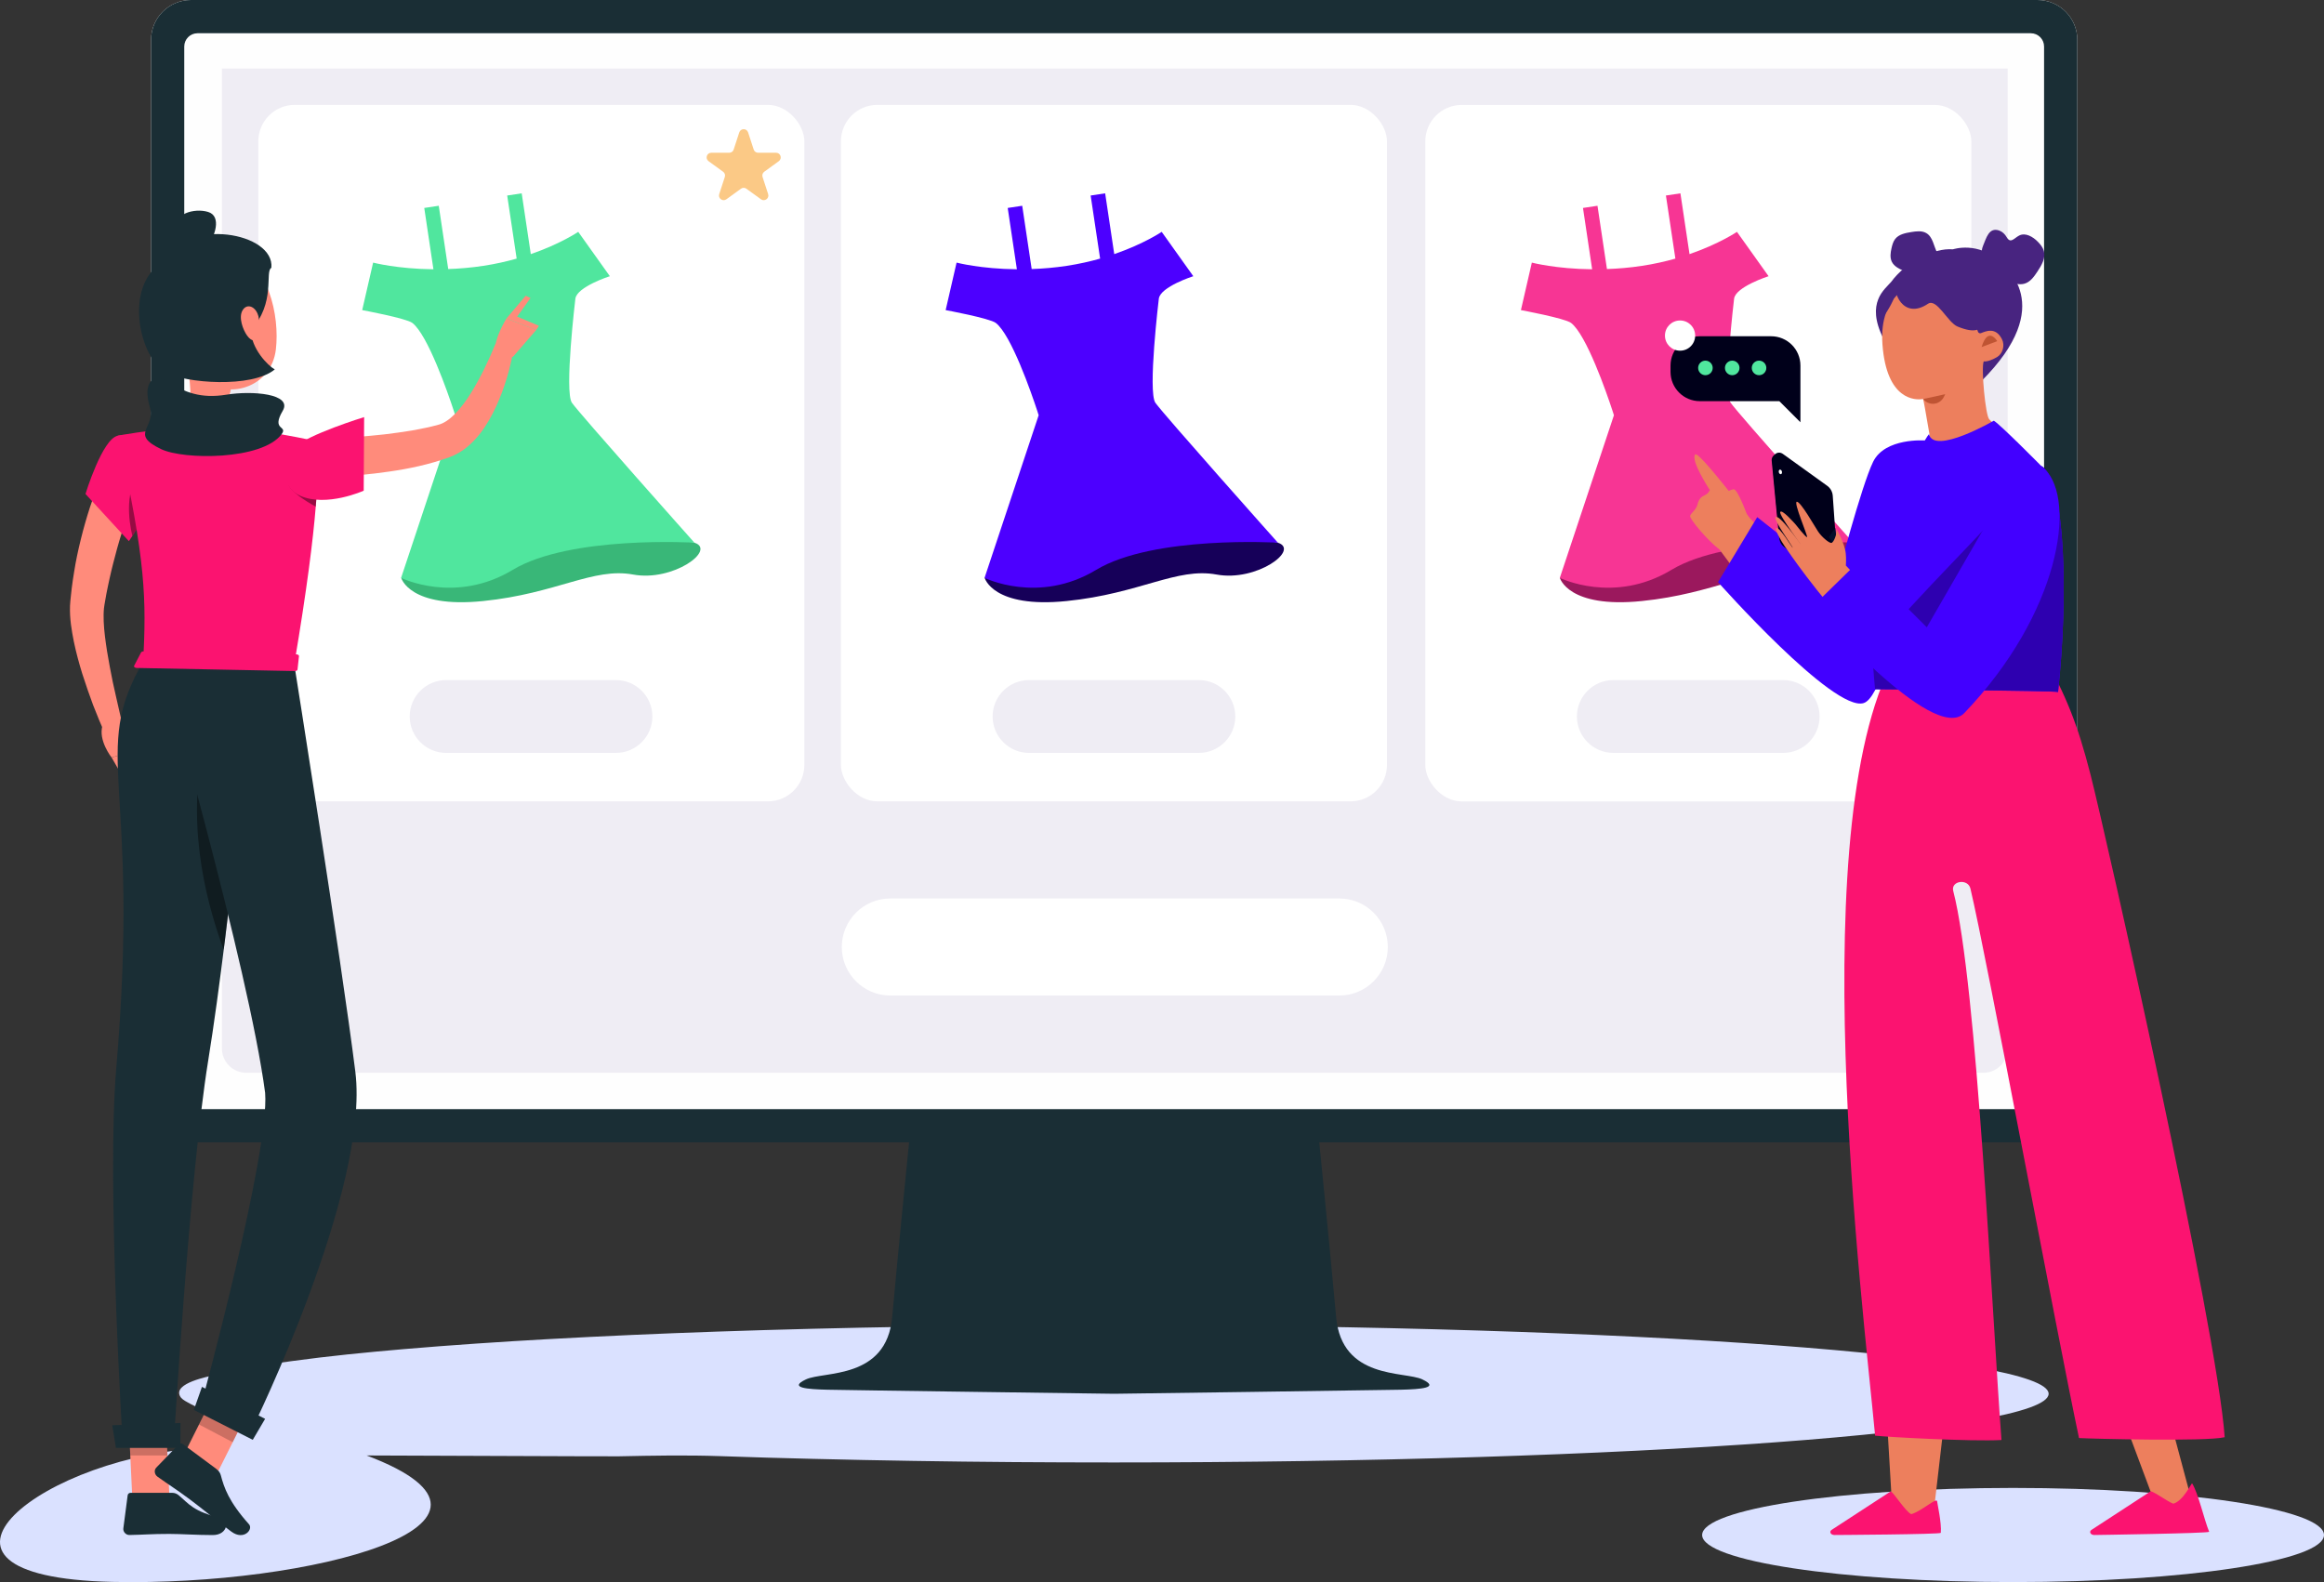 <?xml version="1.0" encoding="UTF-8"?><svg id="Livello_2" xmlns="http://www.w3.org/2000/svg" viewBox="0 0 383.06 260.8"><rect x="0" y="0" width="383.06" height="260.8" fill="#333333" stroke="none"/><defs><style>.cls-1{fill:#2e00b0;}.cls-2{fill:#00001a;}.cls-3{fill:#4200ff;}.cls-4{fill:#1a2e35;}.cls-5{fill:#dae1ff;}.cls-6{fill:#efedf4;}.cls-7{fill:#fb1370;}.cls-8{fill:#fb1370;}.cls-9{fill:#9b185d;}.cls-10{fill:#fbc986;}.cls-11{fill:#482480;}.cls-12{fill:#fff;}.cls-13{fill:#ed7f5d;}.cls-14{fill:#50e69e;}.cls-15{opacity:.4;}.cls-16{opacity:.2;}.cls-17{fill:#fefefe;}.cls-18{fill:#bf5433;}.cls-19{fill:#160059;}.cls-20{fill:#030f2a;}.cls-21{fill:#39b778;}.cls-22{fill:#f73594;}.cls-23{fill:#4c00ff;}.cls-24{fill:#ff8b7b;}</style></defs><g id="Livello_2-2"><ellipse class="cls-5" cx="331.81" cy="253.04" rx="51.25" ry="7.76"/><g id="Livello_1-2"><path class="cls-5" d="M183.61,218.44c-11.32,0-22.64.09-33.96.28-10.49.17-20.99.43-31.48.79-9.33.32-18.66.73-27.98,1.25-7.89.44-15.78.97-23.66,1.64-6.18.53-12.36,1.14-18.5,1.98-4.19.57-8.41,1.2-12.52,2.25-1.17.3-6.92,1.35-5.85,3.5.24.47.73.75,1.19,1,1.48.89,3.63,1.5,4.73,2.89.42.53.61,1.31.28,1.9-.4.71-.61,2.67-1.41,2.76-26.95.86-53.26,21.24-15.95,22.09,32.52.74,71.67-9.6,41.93-20.84,3.58,0,40.29.17,41.56.14,5.57-.12,11.16-.22,16.7-.03,5.13.18,10.27.33,15.4.45,11,.27,22,.45,33.01.53,5.5.04,11.01.06,16.51.06,85.09,0,154.06-5.07,154.06-11.32s-68.98-11.32-154.06-11.32h.01Z"/><path class="cls-17" d="M24.9,6.57v175.17c0,3.63,2.94,6.57,6.57,6.57h304.36c3.63,0,6.57-2.94,6.57-6.57V6.57c0-3.63-2.94-6.57-6.57-6.57H31.47c-3.63,0-6.57,2.94-6.57,6.57h0Z"/><path class="cls-4" d="M24.9,6.57v175.17c0,3.63,2.94,6.57,6.57,6.57h304.36c3.63,0,6.57-2.94,6.57-6.57V6.57c0-3.63-2.94-6.57-6.57-6.57H31.47c-3.63,0-6.57,2.94-6.57,6.57h0ZM334.73,182.84H32.56c-1.21,0-2.19-.98-2.19-2.19V7.67c0-1.21.98-2.19,2.19-2.19h302.17c1.21,0,2.19.98,2.19,2.19v172.98c0,1.21-.98,2.19-2.19,2.19Z"/><path class="cls-4" d="M234.45,227.39c-2.94-1.39-13.29.08-14.22-10.28s-2.78-28.8-2.78-28.8h-67.61s-1.85,18.45-2.78,28.8c-.93,10.36-11.28,8.89-14.22,10.28-2.94,1.39.23,1.62,3.55,1.7,3.32.08,47.25.67,47.25.67,0,0,43.93-.59,47.25-.67,3.32-.08,6.49-.31,3.55-1.7h.01Z"/><path class="cls-6" d="M36.58,11.3h294.34v161.54c0,2.21-1.79,4-4,4H40.58c-2.21,0-4-1.79-4-4V11.3h0Z"/><rect class="cls-12" x="42.58" y="17.29" width="90" height="114.81" rx="6" ry="6"/><rect class="cls-12" x="138.61" y="17.29" width="90" height="114.81" rx="6" ry="6"/><rect class="cls-12" x="234.93" y="17.3" width="90" height="114.81" rx="6" ry="6"/><path class="cls-12" d="M146.75,148.11h74c4.42,0,8,3.58,8,8h0c0,4.42-3.58,8-8,8h-74c-4.42,0-8-3.58-8-8h0c0-4.42,3.58-8,8-8Z"/><path class="cls-6" d="M73.53,112.11h28c3.31,0,6,2.69,6,6h0c0,3.31-2.69,6-6,6h-28c-3.31,0-6-2.69-6-6h0c0-3.31,2.69-6,6-6Z"/><path class="cls-6" d="M169.61,112.11h28c3.31,0,6,2.69,6,6h0c0,3.31-2.69,6-6,6h-28c-3.31,0-6-2.69-6-6h0c0-3.31,2.69-6,6-6Z"/><path class="cls-6" d="M265.92,112.11h28c3.31,0,6,2.69,6,6h0c0,3.31-2.69,6-6,6h-28c-3.31,0-6-2.69-6-6h0c0-3.31,2.69-6,6-6Z"/><path class="cls-10" d="M123.31,21.83l.92,2.82c.1.32.4.53.73.53h2.96c.74,0,1.05.95.45,1.39l-2.4,1.74c-.27.2-.38.54-.28.86l.92,2.82c.23.71-.58,1.3-1.18.86l-2.4-1.74c-.27-.2-.63-.2-.9,0l-2.4,1.74c-.6.44-1.41-.15-1.18-.86l.92-2.82c.1-.32,0-.66-.28-.86l-2.4-1.74c-.6-.44-.29-1.39.45-1.39h2.96c.33,0,.63-.21.73-.53l.92-2.82c.23-.71,1.23-.71,1.46,0h0Z"/><path class="cls-21" d="M66.13,95.26s1.35,5.06,13.51,3.82c12.16-1.24,18.11-5.58,24.71-4.37,6.6,1.22,13.76-4.06,10.13-5.24-3.62-1.19-35.7-1.17-48.35,5.79Z"/><path class="cls-14" d="M114.47,89.47c-.15-.16-18.93-21.25-20.2-23.07-1.28-1.82.57-17.18.57-17.18.28-1.96,5.68-3.69,5.68-3.69l-5.21-7.31s-2.92,1.98-7.82,3.67l-1.5-10.02-2.39.36,1.56,10.4s0,0,0,0c-1.66.47-3.5.89-5.48,1.19-2.04.31-3.99.47-5.8.53h0l-1.56-10.43-2.39.36,1.51,10.11c-5.98-.06-9.94-1.1-9.94-1.1l-1.8,7.83s7.24,1.34,8.26,2.11c2.55,1.95,5.89,11.61,6.82,14.44.16.49.25.78.25.78l-8.92,26.81s8.9,4.41,18.38-1.31c9.48-5.72,29.97-4.49,29.97-4.49h0Z"/><path class="cls-19" d="M162.3,95.26s1.35,5.06,13.51,3.82c12.16-1.24,18.11-5.58,24.71-4.37,6.6,1.22,13.76-4.06,10.13-5.24-3.62-1.19-35.7-1.17-48.35,5.79Z"/><path class="cls-23" d="M210.64,89.47c-.15-.16-18.93-21.25-20.2-23.07-1.28-1.82.57-17.18.57-17.18.28-1.96,5.68-3.69,5.68-3.69l-5.21-7.31s-2.92,1.98-7.82,3.67l-1.5-10.02-2.39.36,1.56,10.4s0,0,0,0c-1.66.47-3.5.89-5.48,1.19-2.04.31-3.99.47-5.8.53h0l-1.56-10.43-2.39.36,1.51,10.11c-5.98-.06-9.94-1.1-9.94-1.1l-1.8,7.83s7.24,1.34,8.26,2.11c2.55,1.95,5.89,11.61,6.82,14.44.16.49.25.78.25.78l-8.92,26.81s8.9,4.41,18.38-1.31c9.48-5.72,29.97-4.49,29.97-4.49h0Z"/><path class="cls-9" d="M257.11,95.26s1.35,5.06,13.51,3.82c12.16-1.24,18.11-5.58,24.71-4.37,6.6,1.22,13.76-4.06,10.13-5.24-3.62-1.19-35.7-1.17-48.35,5.79Z"/><path class="cls-22" d="M305.46,89.47c-.15-.16-18.93-21.25-20.2-23.07-1.28-1.82.57-17.18.57-17.18.28-1.96,5.68-3.69,5.68-3.69l-5.21-7.31s-2.92,1.98-7.82,3.67l-1.5-10.02-2.39.36,1.56,10.4s0,0,0,0c-1.66.47-3.5.89-5.48,1.19-2.04.31-3.99.47-5.8.53h0l-1.56-10.43-2.39.36,1.51,10.11c-5.98-.06-9.94-1.1-9.94-1.1l-1.8,7.83s7.24,1.34,8.26,2.11c2.55,1.95,5.89,11.61,6.82,14.44.16.49.25.78.25.78l-8.92,26.81s8.9,4.41,18.38-1.31c9.48-5.72,29.97-4.49,29.97-4.49h0Z"/></g><path class="cls-24" d="M16.85,78.34c-.43.94-.75,1.75-1.09,2.64-.32.87-.63,1.73-.92,2.6-.57,1.75-1.07,3.51-1.51,5.29-.44,1.78-.83,3.58-1.11,5.39-.17.9-.27,1.82-.4,2.73l-.15,1.37-.07.69c-.02.23-.04.55-.06.82-.07,2.18.27,4.04.63,5.89.38,1.83.86,3.59,1.4,5.33.55,1.73,1.15,3.43,1.77,5.12.66,1.68,1.32,3.33,2.1,4.98l2.92-1.05c-.4-1.68-.82-3.39-1.19-5.1-.4-1.7-.76-3.4-1.07-5.1-.32-1.69-.6-3.38-.8-5.04-.2-1.64-.3-3.31-.16-4.66l.07-.5.11-.63.22-1.25c.18-.83.32-1.66.52-2.49.36-1.66.8-3.3,1.24-4.94.45-1.64.98-3.26,1.52-4.86.27-.81.55-1.6.84-2.39.29-.77.61-1.6.89-2.28l-5.71-2.57Z"/><path class="cls-24" d="M19.77,119.62l3.19,3.89-4.57,1.36s-2.23-2.81-1.5-5.25h2.88Z"/><polygon class="cls-24" points="24.34 127.11 20.63 128.76 18.4 124.87 22.97 123.51 24.34 127.11"/><path class="cls-24" d="M30.3,56.68c.69,3.64,2.25,11.59-.31,13.97,0,0,.97,3.7,7.73,3.83,7.43.15,3.57-3.61,3.57-3.61-4.05-1.05-3.93-4.05-3.2-6.85l-7.79-7.33Z"/><polygon class="cls-24" points="29.8 240.82 35.48 243.49 41.68 231.11 36 228.44 29.8 240.82"/><polygon class="cls-24" points="21.8 246.79 27.93 246.79 27.25 232.61 21.13 232.61 21.8 246.79"/><path class="cls-4" d="M28.4,246.09h-6.88c-.25,0-.45.17-.48.42l-.71,5.44c-.07.56.42,1.1,1,1.09,2.4-.04,3.55-.18,6.58-.18,1.86,0,4.58.19,7.15.19s2.67-2.54,1.6-2.77c-4.81-1.03-5.59-2.46-7.23-3.81-.29-.24-.66-.38-1.03-.38Z"/><polygon class="cls-16" points="41.67 231.11 38.35 237.74 32.8 234.82 35.99 228.44 41.67 231.11"/><polygon class="cls-16" points="21.12 232.62 27.25 232.62 27.6 239.93 21.47 239.93 21.12 232.62"/><path class="cls-8" d="M19.41,71.83c-2.55.51-5.32,9.6-5.32,9.6l7.15,7.78s6.02-8.47,4.82-11.65c-1.25-3.31-3.64-6.33-6.66-5.73Z"/><path class="cls-15" d="M23.41,77.72c1.29-1.15,2.16-.78,2.75.16.57,2.73-2.93,8.35-4.34,10.48-.63-2.58-1.34-8.02,1.59-10.64Z"/><path class="cls-8" d="M52.12,73.94c.46,2.68.56,10.83-3.62,35.56l-24.89-.49c.48-10.1.52-16.34-4.2-37.19,0,0,5.22-1.03,10.58-1.18,4.19-.12,7.62-.19,11.3.22,3.62.4,7.59,1.19,9.38,1.56.75.16,1.32.75,1.45,1.51Z"/><path class="cls-24" d="M27.68,50.81c1.08,5.99,1.41,8.55,4.82,11.33,5.13,4.18,12.24,1.65,12.97-4.52.66-5.55-1.22-14.41-7.41-16.2-6.09-1.76-11.47,3.41-10.39,9.4Z"/><path class="cls-4" d="M41.33,54.38c.09,3.11,2.78,5.85,3.96,6.52-3.75,3.11-14.79,2.29-18.02.47-4.14-2.25-7.17-14.23-.22-18.38,3.65-7.19,18.25-4.69,17.68,1.16-1.12.55.78,5.85-3.39,10.23Z"/><path class="cls-4" d="M34.31,34.94c2.28.7,1.13,4.15-.26,5.79l-1.96.33s-2.25-.7-2.99-3.23c-.73-2.53,2.92-3.6,5.21-2.89Z"/><path class="cls-4" d="M26.54,74.03c-5.28-2.53-.81-3.48-1.84-6.91-1.19-3.98.44-5.8,3.09-4.13s5.28,2.76,9.54,2.07c4.26-.69,10.93-.15,9.27,2.66-1.97,3.34.95,2.38-.21,3.89-3.23,4.24-16.08,4.23-19.85,2.42Z"/><path class="cls-24" d="M42.43,51.65c.63,1.42-.24,1.67-.14,2.67.23,2.19-.78,2.1-1.56,1-.7-.99-1.43-2.97-.77-4.13.64-1.14,1.91-.8,2.47.47Z"/><path class="cls-4" d="M41.93,109.37s-3.8,41.92-7.62,65.51c-3.09,19.05-5.7,63.63-5.7,63.63h-8.35s-2.72-43.51-1.1-62.38c4.1-47.76-4.41-51.82,4.46-67.11l18.32.36Z"/><path class="cls-15" d="M33.43,123.39c2.18,3.2,5.08,6.88,6.02,10.78-.75,7.07-1.63,14.89-2.58,22.41-2.29-6.33-6.23-18.96-3.44-33.19Z"/><path class="cls-4" d="M48.5,109.5s7.75,48.63,10.07,67.18c2.41,19.29-16.89,58.62-16.89,58.62l-8.3-4.57s11.08-40.75,10.32-50.58c-2.71-20.65-17.24-71.08-17.24-71.08l22.04.43Z"/><polygon class="cls-4" points="41.66 237.35 31.95 232.42 33.29 228.62 43.7 233.89 41.66 237.35"/><polygon class="cls-4" points="29.74 238.68 19.11 238.68 18.5 234.95 29.75 234.57 29.74 238.68"/><path class="cls-4" d="M35.77,242.23l-5.65-4.19c-.21-.15-.47-.14-.64.04l-3.73,3.86c-.39.4-.29,1.12.19,1.47,1.99,1.43,3.02,2.02,5.5,3.87,1.53,1.13,4.58,3.64,6.69,5.2,2.06,1.53,3.66-.38,2.91-1.21-3.35-3.75-4.1-6.03-4.65-8.1-.1-.37-.33-.7-.63-.92Z"/><path class="cls-8" d="M23.25,107.55l-1.14,2.2c-.09.17.12.35.4.36l26.1.51c.22,0,.41-.1.43-.24l.24-2.22c.02-.15-.18-.29-.42-.29l-25.2-.49c-.19,0-.35.07-.41.18Z"/><path class="cls-15" d="M52.05,83.52c-2.01-1.09-3.78-2.36-4.47-3.48.77-.08,2.64.3,4.66.79-.04.81-.11,1.71-.19,2.69Z"/><path class="cls-24" d="M54.32,78.57c3.37-.06,6.59-.36,9.88-.84,3.28-.47,6.55-1.16,9.86-2.35,1.07-.39,2.06-.98,2.86-1.63.8-.66,1.48-1.37,2.07-2.1,1.17-1.47,2.02-3.02,2.76-4.58,1.44-3.14,2.35-6.3,2.93-9.63l-3-.78c-1.15,2.82-2.52,5.67-4.08,8.17-.78,1.26-1.65,2.41-2.57,3.37-.93.95-1.9,1.6-2.75,1.81-1.39.39-2.85.68-4.34.95-1.49.25-3.01.45-4.54.64-1.53.18-3.07.3-4.62.42-1.53.13-3.12.21-4.6.29l.15,6.26Z"/><path class="cls-8" d="M48.44,73.83c2.24-2.21,11.58-5.07,11.58-5.07l-.07,12.13s-6.14,2.76-10.46.84c-3.21-1.42-3.38-5.6-1.05-7.9Z"/><path class="cls-24" d="M84.56,58.81l3.82-4.41-4.9-1.9s-2.48,3.88-1.81,6.32h2.89Z"/><polygon class="cls-24" points="88.82 53.7 85.24 52.19 87.44 49.13 86.65 48.75 83.48 52.49 88.38 54.4 88.82 53.7"/><path class="cls-2" d="M296.76,69.61l-3.48-3.48h-13.1c-2.67,0-4.83-2.16-4.83-4.83v-1.04c0-2.67,2.16-4.83,4.83-4.83h11.75c2.67,0,4.83,2.16,4.83,4.83v9.36Z"/><path class="cls-14" d="M282.3,60.65c0,.67-.54,1.2-1.2,1.2s-1.2-.54-1.2-1.2.54-1.2,1.2-1.2,1.2.54,1.2,1.2Z"/><path class="cls-14" d="M286.72,60.65c0,.67-.54,1.2-1.2,1.2s-1.2-.54-1.2-1.2.54-1.2,1.2-1.2,1.2.54,1.2,1.2Z"/><path class="cls-14" d="M291.14,60.65c0,.67-.54,1.2-1.2,1.2s-1.2-.54-1.2-1.2.54-1.2,1.2-1.2,1.2.54,1.2,1.2Z"/><path class="cls-12" d="M274.43,55.32c0,1.37,1.11,2.49,2.49,2.49s2.49-1.11,2.49-2.49-1.11-2.49-2.49-2.49-2.49,1.11-2.49,2.49Z"/><path class="cls-11" d="M310.43,55.8c-2.99-5.95.29-8.13,1.31-9.36,2.31-3.17,6.94-5.61,10.15-5.34,0,0,4.24-1.41,7.75,2.1.56.56,9.69,6.94-3.09,19.66"/><path class="cls-11" d="M328.01,43.34c-1.42-.36-1.61-1.76-1.13-2.87.5-1.15.93-3.07,2.64-2.47.53.19.95.6,1.23,1.09.66,1.14,1.22.17,2.06-.26,1.04-.54,2.29.2,3.1,1.04.43.44.82.93.98,1.52.31,1.17-.38,2.34-1.05,3.35-.56.85-1.2,1.77-2.18,2.03-.76.21-1.57-.02-2.32-.25-.67-.2-1.35-.41-1.93-.8-.58-.38-1.06-.99-1.13-1.68"/><path class="cls-11" d="M319.33,41.72c-.61-1.13-.72-2.66-1.83-3.3-.72-.42-1.62-.3-2.45-.17-.98.16-2.05.36-2.67,1.14-.34.44-.49,1-.61,1.54-.16.72-.27,1.5.03,2.17.39.86,1.35,1.28,2.22,1.63.36.14.75.29,1.12.17.55-.17.78-.84,1.24-1.17"/><path class="cls-13" d="M326.03,54.69c.07.2.28.3.48.23.82-.32,2.43-1.07,3.47,1,.53,1.05.1,2.37-.76,2.91-.67.42-1.71.84-2.25.74-.45,1.1.29,8.92.91,9.55,3.8,3.87,4.72,3.81,4.72,3.81,0,0-13.42,21.06-13.78,3.37,0,0-1.75-10.54-1.84-10.53-1.26.23-6.02.25-6.7-8.99-.62-8.56,5.24-10.13,6.77-10.41,1.29-.24,5.6-1.56,8.98,8.33h0Z"/><path class="cls-18" d="M317,65.78l3.63-.8-.23.45c-.67,1.35-2.45,1.53-3.41.35h0Z"/><path class="cls-11" d="M312.63,46.25c-.93,1.75,1.06,6.58,5.15,3.83,1.46-.98,3.25,3.08,4.88,3.75,2.89,1.19,3.92.54,4.42-.67,0,0-8.48-18.13-14.45-6.91h0Z"/><path class="cls-11" d="M313.04,46.53s-.66,3.46-3.08,6.24c0,0-2.24-4.57,3.08-6.24Z"/><path class="cls-18" d="M326.62,57.21c1.08-3.54,2.58-.97,2.58-.97l-2.58.97Z"/><path class="cls-13" d="M320.28,235.88l-1.65,14.24s-3.88,4.27-5.91,1.79c-1.02-1.24-4.25-2.65-4.74-3.39,1.11-.62,3.76-2.4,3.76-2.4l-.62-10.52,9.16.28h0Z"/><path class="cls-7" d="M311.61,245.87l-9.73,6.34c-.41.31-.12.82.47.83,0,0,17.52-.1,17.55-.36.16-1.59-.6-4.92-.6-5.15,0-.83-2.53,1.58-4.26,2.07-.92-.32-3.16-3.95-3.43-3.74h0Z"/><path class="cls-13" d="M358.23,236.09l3.41,12.74s-4.06,5.56-6.09,3.08c-1.02-1.24-4.25-2.65-4.74-3.39,1.11-.62,3.76-2.4,3.76-2.4l-3.81-10.21,7.48.19h0Z"/><path class="cls-7" d="M354.44,245.87l-9.73,6.34c-.41.31-.12.82.47.83,0,0,18.92-.27,18.95-.53-.83-2.03-1.78-6.31-2.8-7.97-.11-.18-1.39,2.85-3.11,3.34-.92-.32-3.51-2.23-3.78-2.02h0Z"/><path class="cls-7" d="M336.75,107.92c3.72,6.57,5.68,11.38,7.82,19.74,2.48,9.69,20.95,91.64,22.12,109.26-3.05.74-22.08.25-24.01.14-3.7-17.43-15.26-79.5-17.9-90.59-.41-1.7-3.27-1.28-2.83.41,3.93,15.06,6.48,71.3,7.95,90.5-4.99.27-18.98-.49-20.83-.72-2.01-21.7-12.27-102.65,3.84-129.29,7.37-1.02,16.36.31,23.83.54h0Z"/><path class="cls-13" d="M297.94,94.93c-.1.41-9.53-9.54-9.53-9.54,0,0-8.41-11.11-8.99-10.48-.85.92,2.41,5.88,2.41,5.88,0,0-.21.56-.85.85-.64.28-.99.71-1.2,1.56s-1.06,1.35-1.2,1.84c-.14.49,3.02,4.22,4.82,5.52,0,0,3.06,4.24,7.15,9.36"/><path class="cls-13" d="M288.13,85.32s-1.7-4.82-2.41-4.67c-.71.14-3.83,1.48-3.75,2.69.07,1.2,2.76.21,2.76.21,0,0-.49,2.69.85,3.04,1.35.36,2.55-1.28,2.55-1.28h0Z"/><path class="cls-3" d="M317.31,72.61s-6.61-.5-8.57,3.52c-1.96,4.02-5.99,19.46-5.99,19.46l-13.11-10.34-6.46,10.71s19.04,21.48,24,19.94,10.19-37.81,10.13-43.28h0Z"/><path class="cls-3" d="M317.96,71.56c-1,1-9.73,17.61-9.95,22.71-.23,5.64,1.04,19.35,1.04,19.35,0,0,29.6.23,30.17.46,1.66-15.14,1.32-34.85-2.75-37.25,0,0-6.68-6.77-7.83-7.48,0,0-9.88,5.72-10.69,2.21h0Z"/><path class="cls-1" d="M334.51,79c.74.74,1.97-2.18,1.97-2.18,4.06,2.4,4.4,22.11,2.75,37.25-.58-.23-30.17-.46-30.17-.46,0,0-.25-2.75-.52-6.29,8.9-10.59,16.93-17.87,25.97-28.33h0Z"/><path class="cls-2" d="M303.11,96.29l-1.02-14.56c-.05-.67-.38-1.27-.93-1.66l-7.27-5.23c-.9-.65-1.89.21-1.76,1.31l1.13,12.03c.07.8.46,1.52,1.08,2.01l7.67,6.22c.24.19,1.13.21,1.1-.11h0Z"/><path class="cls-2" d="M302.23,96.62l-1.06-15.12c-.04-.51-.3-.98-.71-1.28l-7.31-5.17c-.55-.38-1.17.19-1.13.85l1.2,12.49c.11.85.23,1.26.89,1.81,2.31,1.9,8.14,6.66,8.12,6.42h0Z"/><path class="cls-12" d="M293.71,77.74c.05.21-.03.41-.17.43s-.3-.11-.34-.32.03-.41.17-.43c.14-.03.3.11.34.32Z"/><polygon class="cls-20" points="302.51 87.03 301.44 88.53 302.91 90.69 302.51 87.03"/><path class="cls-13" d="M306.58,105.56c-7.67-8.37-11.68-14.47-12.45-15.57-.45-.63-1.59-2.64-1.39-2.9.43-.58,2.78,3.43,2.75,3.2-.03-.23-3.17-4.54-2.83-5.01.51-.71,3.92,4.15,3.98,4.23.93,1.2-3.45-4.53-3.21-5.1s2.4,1.9,2.49,1.99c0,0,1.74,2.23,1.93,2.14.19-.09-2.33-5.87-1.67-5.83.67.05,2.91,4.04,3.49,4.91.58.87,1.72,1.85,2.16,1.88.37.03,1.02-1.45.85-2.32,0,0,1.37,2.32,1.55,4.04.1.91.02,2.01.02,2.01l6.51,6.87-4.17,5.46Z"/><path class="cls-3" d="M329.98,81.92s3.89-7.72,7.04-4.62c5.34,5.25,2.41,23.88-13.24,40.24-5.08,5.32-24.97-17.59-24.97-17.59l7.73-7.57,11.05,11.03,12.39-21.48h0Z"/></g></svg>